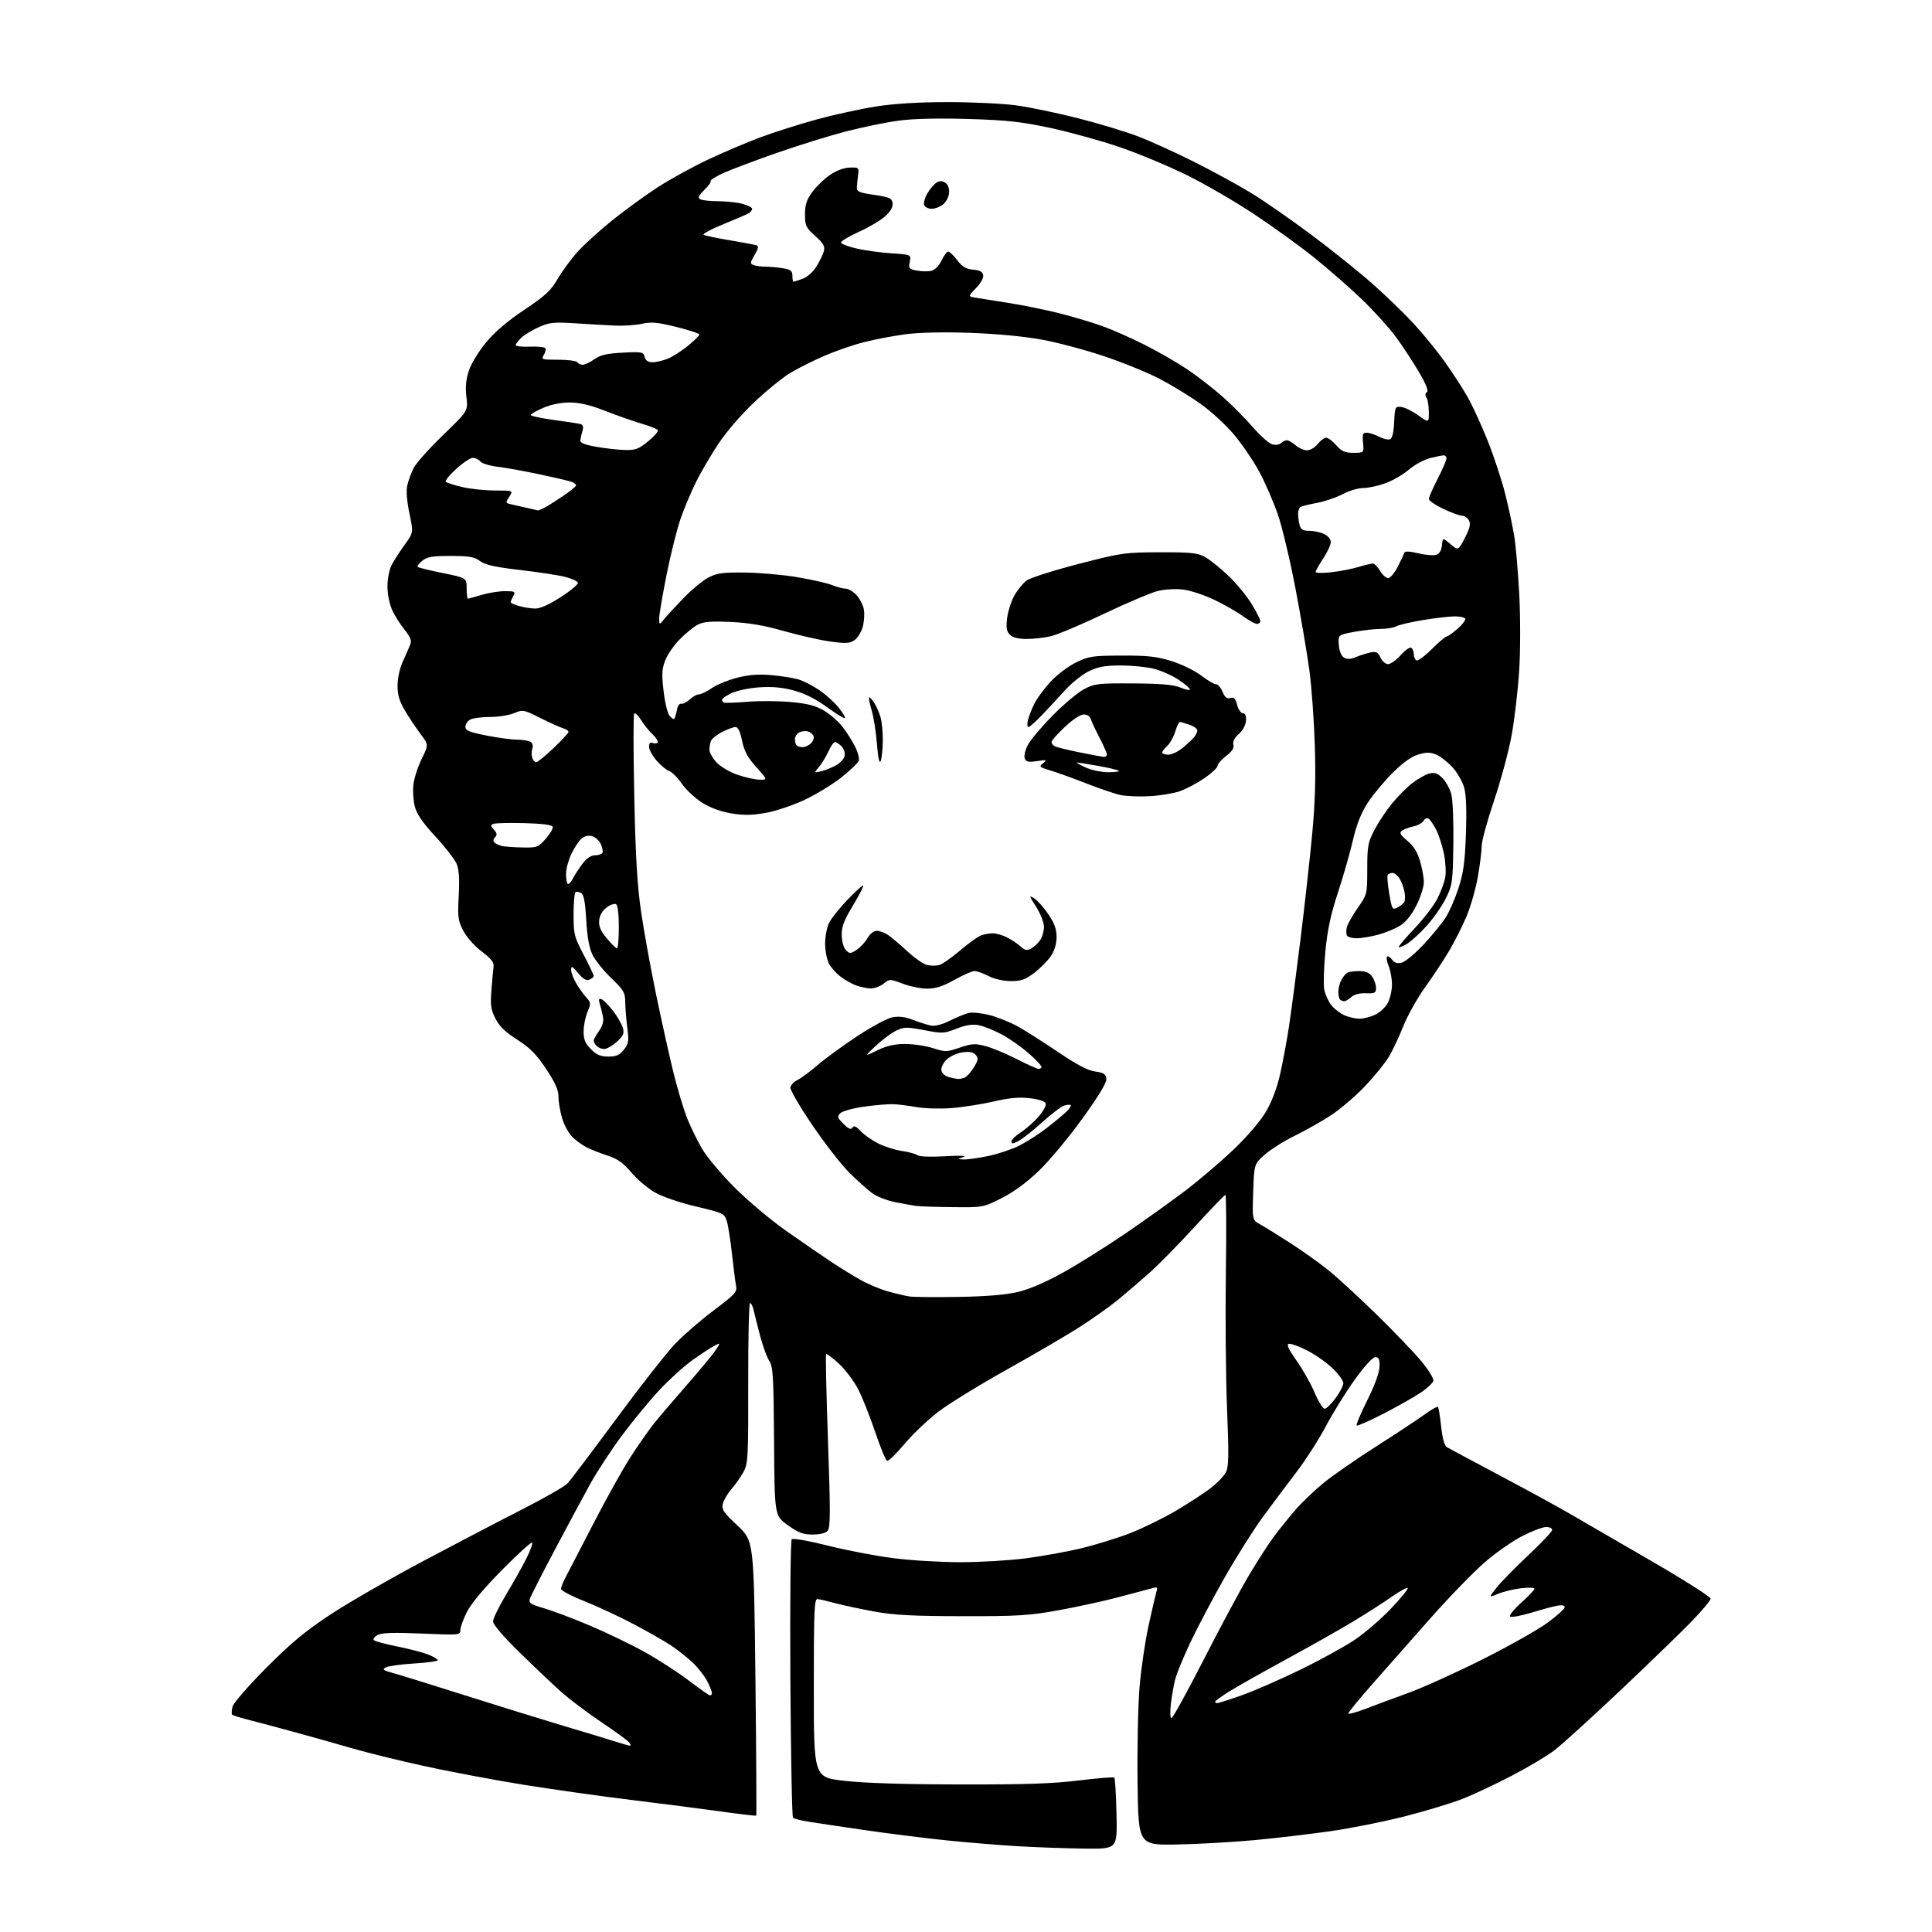 <?xml version="1.0" encoding="UTF-8" standalone="no"?>
<svg 
  version="1.1" 
  xmlns="http://www.w3.org/2000/svg" 
  xmlns:xlink="http://www.w3.org/1999/xlink" 
  xmlns:svg="http://www.w3.org/2000/svg"
  xmlns:rdf="http://www.w3.org/1999/02/22-rdf-syntax-ns#"
  xmlns:cc="http://creativecommons.org/ns#"
  xmlns:dc="http://purl.org/dc/elements/1.1/"
  viewBox="0 0 768 768"
  width="768"
  height="768"
>
<style>svg {background-color: white; }</style>"
<path stroke="none" fill="black" fill-rule="evenodd" d="M431.33,734.85C424.27,734.77 412.43,734.35 405.00,733.93C397.57,733.50 384.52,732.43 376.00,731.55C367.48,730.67 352.85,728.83 343.50,727.46C334.15,726.09 324.13,724.60 321.23,724.13C318.33,723.67 315.63,722.96 315.23,722.56C314.83,722.16 314.36,697.29 314.18,667.29C314.00,637.29 314.25,612.35 314.72,611.88C315.21,611.39 321.50,612.50 329.04,614.40C336.44,616.26 348.14,618.50 355.04,619.39C361.94,620.28 373.96,621.00 381.74,621.00C389.53,621.00 401.21,620.31 407.70,619.47C414.19,618.63 424.10,616.84 429.72,615.50C435.34,614.15 444.04,611.47 449.06,609.53C454.09,607.59 462.31,603.57 467.35,600.60C472.38,597.63 478.64,593.56 481.25,591.56C483.86,589.55 486.60,586.70 487.34,585.21C488.44,583.00 488.52,578.31 487.77,560.00C487.27,547.62 487.05,523.44 487.30,506.25C487.54,489.06 487.46,475.00 487.11,475.00C486.77,475.00 481.31,480.65 474.99,487.57C468.67,494.48 460.57,502.73 457.00,505.91C453.43,509.09 447.80,513.91 444.50,516.62C441.20,519.34 434.23,524.29 429.00,527.62C423.77,530.96 410.75,538.57 400.07,544.53C389.38,550.49 377.23,557.97 373.07,561.14C368.90,564.32 362.83,570.09 359.57,573.98C356.30,577.87 353.19,580.90 352.64,580.71C352.09,580.53 349.99,575.46 347.97,569.44C345.95,563.42 342.92,555.78 341.24,552.46C339.56,549.14 336.09,544.49 333.52,542.12C330.95,539.76 328.64,538.02 328.39,538.28C328.14,538.53 328.48,554.07 329.14,572.81C330.12,600.60 330.11,607.17 329.05,608.44C328.21,609.45 326.09,610.00 323.05,610.00C319.20,610.00 317.38,609.31 313.12,606.25C307.90,602.50 307.90,602.50 307.70,573.00C307.52,547.16 307.29,543.19 305.81,541.00C304.88,539.62 303.23,535.12 302.15,531.00C301.07,526.88 299.91,522.26 299.57,520.75C299.24,519.24 298.60,518.00 298.16,518.00C297.72,518.00 297.39,532.29 297.43,549.75C297.49,579.05 297.35,581.77 295.61,585.00C294.57,586.92 292.44,589.97 290.88,591.77C289.31,593.57 287.73,596.23 287.36,597.69C286.78,600.01 287.50,601.10 293.19,606.46C299.67,612.57 299.67,612.57 300.29,667.00C300.63,696.94 300.77,721.56 300.61,721.73C300.44,721.89 294.05,721.14 286.41,720.07C278.76,719.00 262.82,716.95 251.00,715.51C239.18,714.08 219.82,711.35 208.00,709.45C196.18,707.54 178.27,704.16 168.20,701.94C158.14,699.71 145.54,696.61 140.20,695.05C134.87,693.49 124.65,690.61 117.50,688.65C110.35,686.70 101.87,684.43 98.65,683.62C95.44,682.80 92.57,681.90 92.28,681.62C92.00,681.33 92.06,679.91 92.42,678.46C92.80,676.96 98.58,670.30 105.79,663.05C115.77,653.01 121.29,648.44 131.50,641.71C138.65,637.00 155.30,627.42 168.50,620.41C181.70,613.40 199.47,604.12 208.00,599.78C216.53,595.43 224.44,590.89 225.58,589.69C226.72,588.49 235.46,576.92 244.99,564.00C254.52,551.08 265.06,537.64 268.41,534.15C271.76,530.66 278.69,524.66 283.81,520.82C292.21,514.52 293.07,513.57 292.60,511.17C292.31,509.70 291.58,504.00 290.98,498.50C290.38,493.00 289.45,487.10 288.91,485.38C287.97,482.38 287.52,482.17 276.72,479.61C270.23,478.08 263.32,475.72 260.33,474.01C257.49,472.38 253.27,468.81 250.96,466.07C247.77,462.29 245.51,460.67 241.63,459.40C238.81,458.48 235.15,457.06 233.50,456.25C231.85,455.44 229.25,453.60 227.73,452.18C226.20,450.75 224.29,447.34 223.48,444.61C222.66,441.87 222.00,437.99 222.00,435.97C222.00,433.24 220.73,430.40 217.05,424.86C213.19,419.06 210.68,416.52 205.61,413.29C200.93,410.31 198.52,407.98 196.96,404.92C195.13,401.34 194.88,399.58 195.35,393.59C195.65,389.69 196.03,385.49 196.20,384.26C196.43,382.57 195.27,381.09 191.50,378.25C188.63,376.09 185.51,372.57 184.17,369.99C182.07,365.94 181.89,364.57 182.35,356.05C182.71,349.38 182.47,345.66 181.52,343.39C180.78,341.61 177.00,336.74 173.12,332.56C168.17,327.22 165.72,323.69 164.92,320.72C164.30,318.40 164.03,314.43 164.33,311.91C164.62,309.38 166.11,304.78 167.63,301.68C170.39,296.05 170.39,296.05 167.18,291.77C165.41,289.42 162.62,285.25 160.99,282.50C158.75,278.73 158.02,276.27 158.03,272.50C158.04,269.58 158.91,265.62 160.11,263.00C161.25,260.52 162.57,257.52 163.04,256.32C163.71,254.61 163.23,253.32 160.82,250.32C159.12,248.22 156.91,244.70 155.89,242.50C154.85,240.24 154.03,236.20 154.02,233.20C154.01,230.24 154.72,226.49 155.63,224.70C156.53,222.94 158.86,219.30 160.81,216.62C164.37,211.73 164.37,211.73 162.75,204.04C161.72,199.12 161.41,195.11 161.91,192.92C162.33,191.04 163.48,187.93 164.46,186.00C165.43,184.07 170.69,178.19 176.14,172.93C186.06,163.35 186.06,163.35 185.41,157.80C184.94,153.84 185.23,150.83 186.40,147.29C187.33,144.51 190.36,139.55 193.28,136.04C196.72,131.90 201.89,127.51 208.45,123.13C216.75,117.60 218.93,115.58 221.64,110.92C223.43,107.85 227.01,102.98 229.59,100.11C232.18,97.23 238.39,91.59 243.40,87.57C248.40,83.55 256.45,77.69 261.29,74.54C266.12,71.40 275.12,66.44 281.29,63.52C287.45,60.61 296.94,56.57 302.36,54.55C307.78,52.54 317.84,49.34 324.71,47.46C331.57,45.58 342.21,43.26 348.35,42.31C355.74,41.17 365.40,40.59 377.00,40.59C386.62,40.59 398.77,41.17 404.00,41.89C409.23,42.60 420.28,44.91 428.57,47.01C436.86,49.11 447.66,52.38 452.57,54.28C457.48,56.18 467.40,60.69 474.62,64.31C481.83,67.92 491.94,73.43 497.08,76.55C502.22,79.66 513.19,87.28 521.46,93.46C529.73,99.65 540.77,108.52 546.00,113.18C551.23,117.84 558.42,124.82 562.00,128.69C565.58,132.56 571.05,139.27 574.17,143.61C577.28,147.95 581.44,154.35 583.41,157.84C585.38,161.32 588.99,169.20 591.43,175.34C593.88,181.48 597.01,191.00 598.39,196.50C599.77,202.00 601.38,209.59 601.98,213.36C602.58,217.13 603.46,227.47 603.93,236.33C604.41,245.36 604.40,258.55 603.91,266.36C603.43,274.03 602.11,285.51 600.97,291.90C599.83,298.28 596.67,310.08 593.95,318.12C591.23,326.16 589.00,334.31 589.00,336.24C589.00,338.16 588.31,343.67 587.48,348.48C586.64,353.29 584.59,360.44 582.93,364.36C581.26,368.29 578.17,374.43 576.05,378.00C573.94,381.58 569.65,388.06 566.53,392.42C563.40,396.77 559.50,403.71 557.87,407.84C556.23,411.96 553.68,417.40 552.20,419.92C550.73,422.44 546.43,427.75 542.65,431.73C538.87,435.71 532.79,440.92 529.14,443.30C525.49,445.69 519.01,449.35 514.74,451.45C510.47,453.54 505.08,456.93 502.76,458.99C498.54,462.74 498.54,462.74 498.16,473.85C497.78,484.97 497.78,484.97 500.97,486.73C502.72,487.71 508.05,491.01 512.83,494.08C517.60,497.14 524.42,502.00 528.00,504.88C531.58,507.75 540.20,515.68 547.16,522.49C554.13,529.31 562.14,537.66 564.97,541.06C567.79,544.45 569.96,547.96 569.79,548.86C569.62,549.75 567.23,551.96 564.49,553.77C561.74,555.57 555.08,559.32 549.67,562.11C544.26,564.89 539.60,566.93 539.31,566.64C539.01,566.35 540.91,561.84 543.52,556.62C546.45,550.75 548.31,545.67 548.38,543.31C548.48,540.28 548.14,539.50 546.73,539.50C545.64,539.50 542.46,542.98 538.50,548.50C534.95,553.45 529.78,561.77 527.02,567.00C524.26,572.23 518.97,580.47 515.25,585.33C511.54,590.18 505.51,598.24 501.85,603.24C498.19,608.24 491.35,619.12 486.64,627.41C481.93,635.71 475.86,647.23 473.14,653.00C470.42,658.77 467.74,665.30 467.17,667.50C466.60,669.70 465.83,674.09 465.45,677.25C465.06,680.54 465.16,683.00 465.68,683.00C466.18,683.00 471.94,672.54 478.48,659.75C485.01,646.96 493.17,631.77 496.60,626.00C500.03,620.23 504.56,613.22 506.67,610.44C508.77,607.66 512.52,603.03 515.00,600.14C517.48,597.26 522.54,592.43 526.25,589.41C529.96,586.39 539.41,579.84 547.25,574.85C555.09,569.86 563.66,564.20 566.30,562.27C568.94,560.34 571.32,558.99 571.60,559.26C571.87,559.54 572.45,563.05 572.88,567.07C573.36,571.62 574.19,574.70 575.08,575.23C575.86,575.70 585.05,580.62 595.50,586.16C605.95,591.70 618.55,598.57 623.50,601.43C628.45,604.29 643.19,612.83 656.25,620.41C669.31,627.98 680.00,634.77 680.00,635.48C680.00,636.19 676.51,640.36 672.25,644.74C667.99,649.13 655.13,661.56 643.69,672.37C632.24,683.19 620.54,693.79 617.69,695.94C614.83,698.08 607.33,702.55 601.00,705.85C594.67,709.16 585.90,713.29 581.50,715.03C577.10,716.77 566.75,719.91 558.50,722.01C550.25,724.12 536.98,726.77 529.00,727.91C521.02,729.05 507.52,730.64 499.00,731.45C490.48,732.25 476.52,733.05 468.00,733.21C452.50,733.50 452.50,733.50 452.20,708.50C452.03,694.75 452.39,677.65 453.00,670.50C453.61,663.35 455.19,652.55 456.51,646.50C457.83,640.45 459.23,634.42 459.61,633.09C460.25,630.92 460.08,630.75 457.91,631.37C456.58,631.75 450.55,633.35 444.50,634.94C438.45,636.52 427.65,638.87 420.50,640.16C409.09,642.21 404.45,642.50 382.50,642.46C362.78,642.43 355.40,642.04 347.56,640.61C342.09,639.61 335.12,638.12 332.06,637.29C329.00,636.47 325.82,635.73 325.00,635.65C323.69,635.52 323.50,640.05 323.50,671.00C323.50,706.50 323.50,706.50 335.50,707.89C343.35,708.80 359.26,709.31 381.50,709.35C407.50,709.40 418.67,709.03 428.96,707.75C436.36,706.84 442.66,706.33 442.96,706.62C443.26,706.92 443.65,713.42 443.83,721.08C444.15,735.00 444.15,735.00 431.33,734.85zM250.37,693.93C250.85,693.97 250.72,693.37 250.08,692.60C249.44,691.82 244.39,688.16 238.87,684.46C233.34,680.76 226.05,675.23 222.66,672.18C219.27,669.13 211.89,662.11 206.25,656.58C199.95,650.41 196.00,645.76 196.00,644.52C196.00,643.41 198.30,638.69 201.10,634.02C203.91,629.36 207.53,622.90 209.17,619.67C210.80,616.44 211.86,613.53 211.53,613.20C211.20,612.87 205.83,617.75 199.60,624.05C192.49,631.24 187.29,637.44 185.63,640.72C184.19,643.59 183.00,646.85 183.00,647.98C183.00,649.98 182.66,650.01 167.71,649.37C156.37,648.88 151.82,649.03 150.10,649.95C148.83,650.63 148.17,651.55 148.64,652.00C149.11,652.45 153.32,653.58 158.00,654.52C162.68,655.46 168.19,656.90 170.25,657.72C172.31,658.54 174.00,659.55 174.00,659.96C174.00,660.37 169.75,660.96 164.56,661.27C159.37,661.58 154.33,662.28 153.35,662.82C151.88,663.65 152.32,664.01 156.04,665.00C158.49,665.66 171.07,669.55 184.00,673.66C196.93,677.77 214.93,683.34 224.00,686.05C233.07,688.75 242.53,691.62 245.00,692.41C247.47,693.21 249.89,693.90 250.37,693.93zM542.75,679.31C546.46,677.88 554.23,674.99 560.00,672.90C565.77,670.81 579.05,664.79 589.50,659.54C599.95,654.29 611.54,647.74 615.25,645.00C618.96,642.26 622.00,639.51 622.00,638.89C622.00,638.22 620.89,637.96 619.25,638.24C617.74,638.50 613.02,639.76 608.78,641.05C604.53,642.33 600.70,643.03 600.28,642.59C599.85,642.15 601.86,639.66 604.75,637.06C607.64,634.47 610.00,631.98 610.00,631.53C610.00,631.09 607.59,631.01 604.64,631.35C601.69,631.70 597.58,632.70 595.50,633.56C591.72,635.15 591.72,635.15 594.92,631.10C596.68,628.87 602.37,623.07 607.56,618.20C612.75,613.32 617.00,608.81 617.00,608.17C617.00,607.53 615.94,607.00 614.63,607.00C613.33,607.00 609.17,608.56 605.38,610.47C601.60,612.37 594.88,617.03 590.46,620.81C586.04,624.59 576.09,634.84 568.35,643.59C560.61,652.34 550.16,664.18 545.14,669.89C540.11,675.61 536.00,680.65 536.00,681.10C536.00,681.54 539.04,680.74 542.75,679.31zM483.92,677.00C484.43,677.00 488.78,675.61 493.59,673.91C498.40,672.21 508.80,667.68 516.70,663.83C524.60,659.99 534.35,654.64 538.37,651.96C542.39,649.27 548.94,643.64 552.92,639.45C556.90,635.26 559.90,631.57 559.59,631.26C559.28,630.95 556.43,632.51 553.26,634.72C550.09,636.94 543.25,641.33 538.06,644.47C532.86,647.62 520.71,654.49 511.06,659.74C501.40,664.99 491.14,670.79 488.25,672.63C485.36,674.47 483.00,676.21 483.00,676.49C483.00,676.77 483.41,677.00 483.92,677.00zM282.25,673.96C282.66,673.98 283.00,673.53 283.00,672.96C283.00,672.39 282.14,670.25 281.08,668.21C280.03,666.17 277.44,662.88 275.33,660.89C273.23,658.91 269.42,655.89 266.87,654.18C264.32,652.47 257.57,648.61 251.87,645.61C246.17,642.60 237.34,638.49 232.25,636.47C227.16,634.45 223.00,632.27 223.00,631.63C223.00,630.99 223.83,628.90 224.84,626.99C225.86,625.07 230.87,615.40 235.97,605.50C241.08,595.60 247.73,583.67 250.77,579.00C253.80,574.33 257.89,568.48 259.87,566.00C261.84,563.52 267.78,556.55 273.07,550.50C278.36,544.45 283.53,538.20 284.56,536.60C286.43,533.70 286.43,533.70 283.96,534.98C282.61,535.69 278.76,538.20 275.40,540.57C272.05,542.94 266.04,548.38 262.05,552.65C258.06,556.93 251.35,565.07 247.15,570.75C242.94,576.43 237.33,584.99 234.68,589.79C232.02,594.58 225.67,606.40 220.56,616.05C215.44,625.70 210.98,634.48 210.64,635.55C210.11,637.23 210.88,637.75 216.26,639.31C219.69,640.31 227.90,643.40 234.50,646.20C241.10,648.99 250.92,653.73 256.33,656.74C261.73,659.74 269.61,664.84 273.83,668.06C278.05,671.28 281.84,673.94 282.25,673.96zM526.56,560.00C527.26,560.00 529.22,558.11 530.91,555.80C532.61,553.49 534.00,550.81 534.00,549.84C534.00,548.87 532.09,546.22 529.75,543.95C527.41,541.68 522.87,538.49 519.67,536.86C516.46,535.22 513.17,534.02 512.37,534.19C511.31,534.42 512.12,536.22 515.38,540.84C517.84,544.33 521.08,550.06 522.58,553.59C524.07,557.12 525.87,560.00 526.56,560.00zM381.00,515.54C392.07,515.36 399.84,514.71 404.61,513.58C409.16,512.51 415.64,509.72 422.61,505.85C428.60,502.52 439.80,495.50 447.50,490.24C455.20,484.99 465.98,477.27 471.46,473.10C476.93,468.92 485.48,461.62 490.46,456.87C495.75,451.82 501.03,445.65 503.19,441.99C505.53,438.04 507.60,432.59 508.84,427.13C509.92,422.38 511.52,413.77 512.40,408.00C513.27,402.23 515.32,386.70 516.95,373.50C518.58,360.30 520.66,341.62 521.57,332.00C522.77,319.39 523.08,309.48 522.67,296.50C522.36,286.60 521.39,273.17 520.53,266.66C519.66,260.15 517.16,245.45 514.98,233.99C512.79,222.54 509.61,209.19 507.91,204.33C506.21,199.48 503.02,192.10 500.81,187.94C498.61,183.78 494.15,177.15 490.91,173.21C487.55,169.15 481.66,163.68 477.25,160.55C472.99,157.52 465.68,153.05 461.00,150.61C456.32,148.17 446.43,144.13 439.00,141.63C431.57,139.12 420.32,136.13 414.00,134.98C406.94,133.70 395.94,132.67 385.50,132.31C374.79,131.94 365.27,132.16 359.78,132.90C354.98,133.54 347.60,134.95 343.37,136.03C339.14,137.11 332.12,139.54 327.77,141.42C323.42,143.30 317.35,146.34 314.27,148.17C311.20,150.00 304.69,155.28 299.81,159.90C294.72,164.71 288.65,171.75 285.58,176.40C282.63,180.85 278.65,187.65 276.73,191.50C274.81,195.35 272.05,201.88 270.61,206.00C269.16,210.12 266.63,220.21 264.99,228.41C263.35,236.60 262.01,244.48 262.03,245.91C262.07,248.50 262.07,248.50 264.11,246.00C265.23,244.62 268.69,240.87 271.80,237.66C274.90,234.44 279.26,230.84 281.47,229.66C284.91,227.82 287.05,227.51 296.00,227.59C301.77,227.64 311.23,228.48 317.00,229.45C322.77,230.43 329.02,231.85 330.87,232.61C332.73,233.38 335.11,234.00 336.17,234.00C337.23,234.00 339.14,235.13 340.43,236.51C341.71,237.90 343.04,240.43 343.38,242.15C343.72,243.87 343.54,247.01 342.96,249.14C342.39,251.27 340.88,253.69 339.61,254.52C337.68,255.79 336.08,255.86 329.90,254.99C325.83,254.42 317.55,252.54 311.50,250.82C303.63,248.58 297.63,247.56 290.41,247.24C282.68,246.89 279.64,247.14 277.41,248.29C275.81,249.12 272.59,251.73 270.26,254.08C267.93,256.44 265.30,260.26 264.42,262.56C263.09,266.05 262.99,268.12 263.82,275.00C264.42,279.97 265.44,283.87 266.37,284.80C267.69,286.12 268.00,286.14 268.40,284.93C268.67,284.14 269.05,282.60 269.25,281.50C269.45,280.40 270.17,279.62 270.84,279.76C271.51,279.90 273.03,279.12 274.22,278.01C275.41,276.90 277.06,276.00 277.88,276.00C278.71,276.00 280.99,274.89 282.95,273.54C284.90,272.19 289.43,270.33 293.00,269.42C297.63,268.23 301.51,267.93 306.50,268.36C310.35,268.70 315.15,269.44 317.18,270.02C319.20,270.59 322.99,272.50 325.61,274.28C328.22,276.05 331.70,279.19 333.35,281.25C335.00,283.31 336.13,285.21 335.86,285.47C335.60,285.73 332.39,283.76 328.73,281.09C324.28,277.85 319.92,275.66 315.59,274.49C310.99,273.24 306.97,272.88 301.80,273.23C297.75,273.50 292.83,274.54 290.75,275.55C288.69,276.55 287.00,277.71 287.00,278.13C287.00,278.54 287.34,279.06 287.75,279.28C288.16,279.49 292.32,279.35 297.00,278.97C301.68,278.58 309.45,278.62 314.28,279.06C320.92,279.66 324.14,280.48 327.44,282.41C329.84,283.82 333.14,286.67 334.77,288.74C336.40,290.81 338.69,294.39 339.86,296.69C341.03,299.00 341.71,301.58 341.38,302.44C341.06,303.30 337.94,306.26 334.46,309.03C330.98,311.80 324.34,315.84 319.72,318.01C315.00,320.22 308.16,322.49 304.15,323.18C298.72,324.11 295.43,324.14 290.47,323.29C286.25,322.57 282.16,321.03 278.93,318.95C276.17,317.18 272.58,313.80 270.96,311.44C269.33,309.07 267.12,306.86 266.06,306.52C264.99,306.18 262.75,304.34 261.06,302.42C259.38,300.50 258.00,298.00 258.00,296.86C258.00,295.45 258.47,294.97 259.47,295.35C260.28,295.66 261.16,295.55 261.44,295.10C261.71,294.66 260.80,293.22 259.41,291.91C258.01,290.60 255.95,288.03 254.81,286.19C253.68,284.36 252.45,283.22 252.10,283.68C251.74,284.13 251.76,298.90 252.13,316.50C252.64,340.56 253.31,351.97 254.85,362.50C255.97,370.20 258.72,385.27 260.95,396.00C263.18,406.73 266.29,420.68 267.87,427.01C269.44,433.33 271.86,441.33 273.26,444.78C274.65,448.23 277.30,453.63 279.15,456.78C280.99,459.93 286.77,466.79 292.00,472.04C297.31,477.38 306.57,485.13 313.00,489.63C319.32,494.06 327.20,499.47 330.50,501.66C333.80,503.85 338.98,507.04 342.00,508.74C345.02,510.44 349.98,512.52 353.00,513.37C356.02,514.21 359.85,515.11 361.50,515.36C363.15,515.62 371.93,515.70 381.00,515.54zM378.62,479.86C371.95,479.79 365.38,479.56 364.00,479.35C362.62,479.15 358.92,478.47 355.76,477.86C352.61,477.24 348.56,475.66 346.76,474.35C344.97,473.03 340.93,469.43 337.79,466.34C334.64,463.26 327.98,454.70 322.97,447.34C317.96,439.98 314.01,433.18 314.19,432.24C314.38,431.29 315.64,429.98 317.01,429.32C318.38,428.66 321.98,425.99 325.00,423.39C328.02,420.80 335.13,415.61 340.79,411.87C346.45,408.14 352.74,404.76 354.78,404.38C357.33,403.90 359.87,404.23 362.99,405.44C365.47,406.40 368.67,407.41 370.10,407.69C371.71,407.99 374.57,407.25 377.60,405.73C380.30,404.39 383.67,403.00 385.11,402.66C386.54,402.32 390.34,402.72 393.55,403.56C396.76,404.39 401.89,406.49 404.94,408.22C408.00,409.95 415.17,414.53 420.88,418.38C428.14,423.29 432.49,425.56 435.38,425.95C438.66,426.39 439.56,426.95 439.81,428.71C440.03,430.23 437.03,435.24 430.34,444.55C424.95,452.04 417.13,461.43 412.95,465.43C407.99,470.16 402.81,473.96 398.04,476.34C390.76,479.98 390.68,480.00 378.62,479.86zM383.18,460.90C384.66,460.96 389.05,460.33 392.95,459.51C396.84,458.69 402.38,456.83 405.26,455.37C408.14,453.91 412.98,450.80 416.00,448.46C419.02,446.12 422.54,443.21 423.82,442.00C425.09,440.79 425.91,439.58 425.64,439.31C425.37,439.04 424.18,439.13 422.99,439.50C421.80,439.88 417.87,442.87 414.25,446.16C410.63,449.44 406.39,452.78 404.83,453.59C402.64,454.72 402.01,454.76 402.03,453.78C402.04,453.07 403.73,451.43 405.78,450.12C407.82,448.81 411.01,446.00 412.86,443.88C414.71,441.75 415.98,439.38 415.68,438.61C415.35,437.75 412.89,436.96 409.32,436.55C405.11,436.07 401.15,436.43 395.00,437.86C390.32,438.94 382.83,440.12 378.34,440.47C373.86,440.83 367.56,440.66 364.34,440.09C361.13,439.52 356.93,438.99 355.00,438.93C353.07,438.86 347.91,439.30 343.53,439.91C339.12,440.51 334.89,441.68 334.06,442.51C332.72,443.85 332.86,444.31 335.31,446.76C337.34,448.78 338.27,449.17 338.85,448.24C339.43,447.31 340.27,447.66 342.07,449.59C343.40,451.02 346.54,453.24 349.03,454.50C351.52,455.77 355.80,457.14 358.53,457.53C361.26,457.93 364.05,458.69 364.72,459.22C365.43,459.79 369.98,459.96 375.72,459.63C381.80,459.27 384.55,459.39 383.00,459.93C380.50,460.80 380.50,460.80 383.18,460.90zM380.67,428.90C381.31,428.96 382.54,428.73 383.40,428.40C384.26,428.07 385.91,426.26 387.08,424.37C388.85,421.50 388.99,420.69 387.89,419.37C386.95,418.23 385.50,417.94 382.69,418.31C380.55,418.60 377.70,419.87 376.36,421.13C374.99,422.41 374.05,424.31 374.21,425.42C374.37,426.56 375.57,427.71 377.00,428.11C378.38,428.49 380.03,428.85 380.67,428.90zM412.75,424.88C413.44,424.95 414.00,424.58 414.00,424.08C414.00,423.57 411.67,421.11 408.81,418.62C405.96,416.12 401.12,412.75 398.06,411.12C395.00,409.50 390.91,407.87 388.97,407.51C386.49,407.06 383.87,407.48 380.22,408.91C375.27,410.86 374.62,410.89 367.36,409.50C360.45,408.18 359.38,408.20 356.30,409.66C354.42,410.56 350.77,413.26 348.19,415.68C343.50,420.08 343.50,420.08 348.72,417.54C352.51,415.69 355.55,415.00 359.85,415.00C363.11,415.00 368.08,415.75 370.90,416.66C375.76,418.23 376.32,418.21 381.52,416.45C386.30,414.82 387.60,414.74 391.75,415.84C394.36,416.52 399.88,418.81 404.00,420.92C408.12,423.03 412.06,424.81 412.75,424.88zM241.85,420.00C245.02,420.00 246.30,419.43 248.00,417.27C249.90,414.86 250.05,413.86 249.36,408.52C248.93,405.21 248.56,400.61 248.54,398.30C248.50,394.54 247.93,393.56 242.97,388.80C239.93,385.89 236.57,381.70 235.51,379.50C234.20,376.77 233.42,372.39 233.04,365.71C232.65,358.69 232.09,355.67 231.05,355.03C230.25,354.54 229.24,354.35 228.80,354.62C228.36,354.90 228.00,358.90 228.00,363.51C228.00,371.37 228.25,372.39 232.00,379.50C234.20,383.68 236.00,387.48 236.00,387.94C236.00,388.41 235.22,389.08 234.27,389.45C233.05,389.92 231.73,389.14 229.80,386.81C227.48,384.01 227.05,383.81 227.03,385.50C227.02,386.60 227.95,389.07 229.11,391.00C230.26,392.93 232.07,395.44 233.12,396.58C234.90,398.52 234.93,398.92 233.52,402.30C232.68,404.30 232.00,407.78 232.00,410.04C232.00,413.25 232.64,414.79 234.92,417.08C237.18,419.33 238.76,420.00 241.85,420.00zM240.18,417.00C239.20,417.00 237.86,416.46 237.20,415.80C236.54,415.14 236.00,414.20 236.00,413.70C236.00,413.21 236.95,411.48 238.11,409.85C239.50,407.89 240.04,405.98 239.70,404.20C239.42,402.71 238.85,400.43 238.44,399.12C237.88,397.30 238.03,396.84 239.10,397.19C239.87,397.45 241.96,399.57 243.75,401.91C245.54,404.24 247.29,407.32 247.65,408.75C248.18,410.84 247.69,411.89 245.14,414.17C243.39,415.73 241.17,417.00 240.18,417.00zM540.35,404.96C541.92,404.98 544.75,404.26 546.64,403.37C548.54,402.47 550.82,400.33 551.71,398.62C552.60,396.90 553.33,393.64 553.33,391.36C553.33,389.08 552.75,385.81 552.03,384.08C551.32,382.35 551.02,380.65 551.38,380.29C551.73,379.94 552.62,380.47 553.35,381.47C554.31,382.78 555.41,383.11 557.22,382.66C558.61,382.31 562.52,379.06 565.91,375.44C569.29,371.82 573.26,366.98 574.71,364.68C576.17,362.38 578.45,357.12 579.79,353.00C581.73,347.03 582.33,342.63 582.73,331.50C583.06,322.36 582.83,316.00 582.06,313.19C581.42,310.82 579.34,307.16 577.44,305.06C575.53,302.96 572.61,300.67 570.94,299.97C568.51,298.97 567.06,298.96 563.76,299.95C560.97,300.79 557.60,303.21 553.44,307.37C550.04,310.77 545.59,316.17 543.54,319.36C541.00,323.34 539.21,327.90 537.85,333.84C536.77,338.60 534.10,347.94 531.92,354.58C528.96,363.59 527.68,369.61 526.85,378.26C526.25,384.64 526.04,391.42 526.40,393.33C526.76,395.24 528.02,398.02 529.19,399.52C530.37,401.01 532.72,402.84 534.42,403.58C536.11,404.32 538.78,404.94 540.35,404.96zM534.34,398.00C533.79,398.00 533.03,397.70 532.67,397.33C532.30,396.97 532.00,395.59 532.00,394.27C532.00,392.95 532.52,390.89 533.15,389.68C533.78,388.48 534.79,387.17 535.40,386.77C536.00,386.36 538.16,386.02 540.19,386.02C542.89,386.00 544.31,386.60 545.44,388.22C546.30,389.44 547.00,391.47 547.00,392.72C547.00,394.72 546.54,394.97 543.01,394.83C540.51,394.73 538.33,395.29 537.18,396.34C536.17,397.25 534.89,398.00 534.34,398.00zM346.12,392.92C344.68,392.88 342.15,392.37 340.50,391.79C338.85,391.22 336.04,389.65 334.25,388.32C332.46,386.99 330.32,384.59 329.50,383.00C328.67,381.40 328.00,377.80 328.00,375.00C328.00,372.20 328.74,368.47 329.64,366.73C330.54,364.99 333.76,360.96 336.79,357.78C339.82,354.60 342.65,352.00 343.08,352.00C343.50,352.00 341.75,355.49 339.18,359.75C335.43,365.96 334.53,368.36 334.60,371.81C334.66,374.31 335.36,376.79 336.29,377.72C337.74,379.17 338.11,379.16 340.54,377.57C342.00,376.61 343.94,374.52 344.85,372.92C345.82,371.22 347.34,370.01 348.53,370.01C349.64,370.00 351.67,370.75 353.03,371.67C354.39,372.59 357.81,375.49 360.64,378.12C363.47,380.75 366.96,383.20 368.39,383.56C369.83,383.92 372.01,383.96 373.25,383.65C374.49,383.34 378.20,380.77 381.50,377.95C384.80,375.13 388.54,372.42 389.82,371.91C391.09,371.41 393.25,371.00 394.61,371.00C395.98,371.00 398.54,371.73 400.30,372.62C402.06,373.51 404.47,375.12 405.66,376.20C407.39,377.78 408.21,377.96 409.85,377.08C410.98,376.48 412.60,374.99 413.45,373.77C414.30,372.55 415.00,370.17 415.00,368.47C415.00,366.75 413.64,363.25 411.90,360.51C409.03,355.99 408.98,355.74 411.15,357.15C412.44,357.98 414.96,360.82 416.75,363.45C419.15,366.98 420.00,369.33 420.00,372.47C420.00,375.21 419.20,377.89 417.74,380.06C416.49,381.91 413.53,384.90 411.16,386.71C407.62,389.41 405.95,390.00 401.88,390.00C398.89,390.00 395.36,389.20 393.00,388.00C390.84,386.90 388.32,386.00 387.39,386.00C386.45,386.00 382.88,387.57 379.43,389.50C374.82,392.08 371.97,393.00 368.60,393.00C366.08,393.00 361.70,392.12 358.87,391.04C353.75,389.10 353.69,389.10 351.22,391.04C349.85,392.12 347.55,392.96 346.12,392.92zM245.25,376.98C245.66,376.99 246.00,373.20 246.00,368.56C246.00,363.50 245.56,359.85 244.90,359.44C244.30,359.06 242.61,359.64 241.15,360.73C239.47,361.98 238.39,363.84 238.19,365.84C237.95,368.21 238.69,369.97 241.19,372.97C243.01,375.17 244.84,376.97 245.25,376.98zM559.12,375.31C557.40,376.30 556.00,376.80 556.00,376.43C556.00,376.05 558.92,372.65 562.48,368.87C566.05,365.09 570.06,359.83 571.40,357.19C572.74,354.55 574.14,350.77 574.51,348.80C574.88,346.82 574.64,342.57 573.98,339.35C573.31,336.13 571.93,331.84 570.90,329.82C569.87,327.79 568.51,325.82 567.88,325.43C567.25,325.04 566.34,325.42 565.86,326.28C565.38,327.14 563.53,328.16 561.74,328.54C559.96,328.92 557.92,329.70 557.21,330.27C556.21,331.08 556.70,331.96 559.44,334.21C561.88,336.22 563.42,338.68 564.48,342.24C565.31,345.06 566.00,348.87 566.00,350.71C566.00,352.55 564.67,356.70 563.04,359.92C561.09,363.78 558.86,366.54 556.51,367.99C554.55,369.20 550.60,370.82 547.72,371.59C544.85,372.35 541.06,372.98 539.31,372.99C537.55,372.99 535.82,372.52 535.46,371.94C535.11,371.36 535.07,369.85 535.39,368.58C535.71,367.31 537.67,363.84 539.74,360.88C543.48,355.53 543.50,355.45 543.50,345.47C543.50,336.42 543.78,334.90 546.31,330.00C547.86,327.01 551.01,322.26 553.31,319.44C555.62,316.62 559.30,312.92 561.50,311.23C563.70,309.54 566.71,307.85 568.20,307.48C570.30,306.96 571.45,307.36 573.38,309.29C574.74,310.65 576.33,313.53 576.91,315.68C577.50,317.84 577.86,326.70 577.73,335.54C577.51,350.62 577.35,351.80 574.80,357.00C573.31,360.02 569.88,364.98 567.16,368.00C564.45,371.02 560.83,374.31 559.12,375.31zM555.44,360.78C556.57,360.19 557.81,359.23 558.18,358.65C558.56,358.07 558.62,356.22 558.31,354.55C558.01,352.87 557.13,350.49 556.36,349.25C555.58,348.01 554.32,347.00 553.54,347.00C552.76,347.00 551.89,347.37 551.62,347.81C551.34,348.26 551.63,351.60 552.25,355.24C553.32,361.48 553.50,361.80 555.44,360.78zM227.72,349.24C228.50,347.74 230.25,345.05 231.62,343.26C233.20,341.18 234.97,340.00 236.49,340.00C237.81,340.00 239.14,339.58 239.45,339.07C239.77,338.57 239.49,336.98 238.84,335.55C238.19,334.12 236.59,332.68 235.29,332.36C233.77,331.98 232.24,332.38 231.02,333.48C229.98,334.42 228.20,337.17 227.06,339.59C225.93,342.00 225.00,345.48 225.00,347.32C225.00,349.16 225.29,350.96 225.65,351.32C226.01,351.68 226.94,350.74 227.72,349.24zM207.65,336.88C213.51,336.99 213.94,336.83 216.95,333.41C218.68,331.43 219.93,329.29 219.72,328.66C219.47,327.90 215.58,327.40 208.48,327.21C202.51,327.06 196.98,327.18 196.18,327.49C194.94,327.96 194.97,328.30 196.35,329.83C197.60,331.22 197.70,331.90 196.79,332.81C196.04,333.56 195.95,334.34 196.55,334.90C197.07,335.40 198.40,336.02 199.50,336.29C200.60,336.55 204.27,336.82 207.65,336.88zM457.00,316.50C452.88,316.73 447.68,316.52 445.45,316.04C443.22,315.56 437.15,313.51 431.95,311.47C426.75,309.43 420.32,307.11 417.65,306.31C413.13,304.96 412.93,304.76 414.65,303.39C416.33,302.04 416.12,301.97 412.25,302.54C408.79,303.06 407.88,302.86 407.35,301.46C406.98,300.50 407.53,298.14 408.59,296.12C409.64,294.13 414.10,288.84 418.50,284.38C422.90,279.91 428.52,275.20 431.00,273.91C435.17,271.74 436.61,271.58 450.51,271.67C461.67,271.74 466.47,272.17 469.26,273.33C471.32,274.19 473.00,274.51 473.00,274.04C473.00,273.57 470.96,271.84 468.47,270.19C465.97,268.53 461.59,266.59 458.72,265.85C455.85,265.12 449.90,264.53 445.50,264.54C439.24,264.55 436.49,265.04 432.85,266.82C430.29,268.06 426.07,271.43 423.46,274.29C420.86,277.16 416.69,281.64 414.21,284.25C411.72,286.86 409.30,289.00 408.83,289.00C408.35,289.00 408.26,287.76 408.62,286.25C408.99,284.74 410.16,281.75 411.23,279.61C412.31,277.47 415.23,273.54 417.72,270.87C420.21,268.20 424.73,264.81 427.75,263.33C432.82,260.86 434.25,260.64 445.88,260.60C456.21,260.56 459.80,260.96 465.69,262.79C469.64,264.01 474.93,266.59 477.44,268.51C479.96,270.43 482.63,272.00 483.39,272.00C484.14,272.00 485.32,273.36 486.01,275.03C486.94,277.28 487.73,277.90 489.09,277.47C490.52,277.02 491.10,277.62 491.77,280.20C492.24,282.01 493.27,283.51 494.06,283.52C495.03,283.54 495.43,284.52 495.29,286.52C495.16,288.31 494.01,290.42 492.43,291.79C490.71,293.29 489.96,294.75 490.29,296.00C490.64,297.35 489.78,298.69 487.40,300.51C485.53,301.94 484.00,303.70 484.00,304.43C484.00,305.16 481.64,307.37 478.75,309.35C475.86,311.33 471.48,313.65 469.00,314.52C466.52,315.39 461.12,316.28 457.00,316.50zM301.84,309.93C305.19,310.00 305.19,310.00 300.66,304.96C297.18,301.10 295.86,298.65 294.99,294.46C294.24,290.84 293.36,289.00 292.39,289.00C291.58,289.00 289.19,289.88 287.08,290.96C284.97,292.03 282.97,293.65 282.62,294.54C282.28,295.43 282.00,297.02 282.00,298.07C282.00,299.11 283.24,301.33 284.75,302.99C286.28,304.67 289.94,306.86 293.00,307.93C296.02,308.99 300.00,309.89 301.84,309.93zM326.50,306.57C328.15,306.18 330.85,305.08 332.50,304.13C334.15,303.18 335.64,301.47 335.80,300.32C335.97,299.18 335.38,297.52 334.48,296.62C333.59,295.73 332.43,295.00 331.91,295.00C331.39,295.00 330.21,296.69 329.28,298.75C328.35,300.81 326.66,303.58 325.54,304.89C323.50,307.28 323.50,307.28 326.50,306.57zM440.42,306.97C443.12,306.99 445.06,306.73 444.73,306.40C444.40,306.07 440.61,305.17 436.31,304.42C432.02,303.66 428.27,303.07 428.00,303.10C427.73,303.13 429.30,304.01 431.50,305.05C433.70,306.10 437.71,306.96 440.42,306.97zM350.09,302.48C349.58,303.79 349.07,301.49 348.60,295.71C348.21,290.90 347.26,284.85 346.48,282.28C345.71,279.70 345.25,277.42 345.46,277.21C345.67,277.00 346.57,277.94 347.45,279.29C348.34,280.65 349.50,283.27 350.03,285.12C350.57,286.97 350.97,291.19 350.93,294.49C350.89,297.80 350.51,301.39 350.09,302.48zM213.14,303.00C213.70,303.00 216.82,300.46 220.07,297.35C223.33,294.24 226.00,291.34 226.00,290.92C226.00,290.49 224.99,289.83 223.75,289.46C222.51,289.09 218.46,287.26 214.73,285.39C208.18,282.09 207.86,282.03 204.36,283.49C202.38,284.32 198.08,285.00 194.81,285.00C191.54,285.00 188.00,285.47 186.93,286.04C185.87,286.60 185.00,287.89 185.00,288.90C185.00,290.39 186.52,291.03 193.25,292.36C197.79,293.26 203.30,294.01 205.50,294.02C207.70,294.02 210.13,294.43 210.90,294.91C211.72,295.44 212.02,296.51 211.62,297.54C211.26,298.50 211.22,300.12 211.54,301.14C211.87,302.16 212.59,303.00 213.14,303.00zM438.75,300.88C439.44,300.95 440.00,300.52 440.00,299.93C440.00,299.34 438.67,296.30 437.04,293.18C435.41,290.06 433.85,286.71 433.57,285.75C433.28,284.73 432.11,284.01 430.78,284.02C429.44,284.03 426.35,286.07 423.25,289.01C420.36,291.74 418.00,294.40 418.00,294.93C418.00,295.45 418.52,296.20 419.15,296.59C419.78,296.98 424.17,298.08 428.90,299.03C433.63,299.99 438.06,300.82 438.75,300.88zM464.42,300.00C465.76,300.00 468.34,298.77 470.17,297.26C472.00,295.75 474.05,293.83 474.72,293.01C475.39,292.18 475.95,290.98 475.97,290.35C475.99,289.71 474.58,288.70 472.85,288.10C471.12,287.49 469.39,287.00 469.01,287.00C468.63,287.00 467.80,288.73 467.17,290.84C466.53,292.95 465.11,295.49 464.01,296.49C462.90,297.49 462.00,298.69 462.00,299.15C462.00,299.62 463.09,300.00 464.42,300.00zM319.10,297.00C320.06,297.00 321.55,296.31 322.39,295.47C323.23,294.63 323.68,293.32 323.39,292.57C323.10,291.81 322.06,290.99 321.07,290.73C320.09,290.47 318.55,290.68 317.64,291.18C316.74,291.69 316.00,292.90 316.00,293.88C316.00,294.86 316.30,295.97 316.67,296.33C317.03,296.70 318.13,297.00 319.10,297.00zM551.79,264.00C552.81,264.00 555.06,262.39 556.79,260.43C558.53,258.46 560.42,257.14 560.98,257.49C561.54,257.83 562.00,258.96 562.00,260.00C562.00,261.04 562.46,262.16 563.01,262.51C563.57,262.85 566.32,260.86 569.12,258.07C571.92,255.28 574.60,253.00 575.07,253.00C575.54,253.00 577.52,251.60 579.46,249.90C581.40,248.19 582.74,246.39 582.44,245.90C582.13,245.40 580.22,245.01 578.19,245.02C576.16,245.03 570.58,245.68 565.78,246.46C560.99,247.25 556.18,248.37 555.10,248.95C554.02,249.53 551.24,250.00 548.93,250.00C546.62,250.00 541.84,250.53 538.32,251.18C531.90,252.36 531.90,252.36 532.20,256.33C532.38,258.75 533.17,260.72 534.22,261.38C535.49,262.17 536.82,262.10 539.22,261.11C541.03,260.38 543.65,259.56 545.05,259.30C547.06,258.93 547.85,259.38 548.78,261.42C549.43,262.84 550.78,264.00 551.79,264.00zM408.13,254.00C404.78,254.00 402.59,253.44 401.45,252.31C400.14,251.00 399.89,249.54 400.34,245.75C400.66,243.07 401.95,239.03 403.21,236.77C404.47,234.52 406.66,231.82 408.09,230.76C409.51,229.71 418.73,226.77 428.59,224.22C445.80,219.77 447.06,219.58 461.00,219.54C473.38,219.51 476.01,219.78 478.97,221.39C480.88,222.43 485.06,225.78 488.27,228.84C491.47,231.89 495.65,236.95 497.55,240.08C499.45,243.20 501.00,246.27 501.00,246.88C501.00,247.50 500.39,248.00 499.65,248.00C498.91,248.00 496.35,246.59 493.98,244.87C491.60,243.15 486.44,240.21 482.51,238.34C478.58,236.48 473.05,234.68 470.23,234.34C467.42,234.01 462.95,234.26 460.31,234.91C457.66,235.55 448.07,239.61 439.00,243.93C429.93,248.25 420.39,252.28 417.81,252.89C415.23,253.50 410.87,254.00 408.13,254.00zM212.57,241.91C214.63,241.97 218.04,240.47 222.87,237.38C226.84,234.84 229.92,232.25 229.72,231.63C229.51,231.01 227.18,229.96 224.54,229.29C221.89,228.63 213.84,227.41 206.64,226.57C196.76,225.42 192.89,224.56 190.82,223.03C188.55,221.35 186.55,221.00 179.15,221.00C171.84,221.00 169.79,221.35 167.86,222.91C166.56,223.97 165.74,225.06 166.02,225.35C166.31,225.64 170.81,226.75 176.02,227.80C185.50,229.73 185.50,229.73 185.50,233.86C185.50,236.14 185.72,238.00 186.00,237.99C186.28,237.98 188.71,237.31 191.41,236.49C194.11,235.67 198.29,235.00 200.69,235.00C204.71,235.00 204.99,235.16 204.04,236.93C203.47,238.00 203.00,239.11 203.00,239.41C203.00,239.70 204.46,240.37 206.25,240.88C208.04,241.40 210.88,241.86 212.57,241.91zM551.98,229.78C552.82,229.63 554.49,227.53 555.71,225.12C556.93,222.71 558.07,220.28 558.26,219.72C558.48,219.05 560.35,219.12 563.74,219.94C566.57,220.62 569.78,220.89 570.88,220.54C572.21,220.12 572.99,218.85 573.19,216.80C573.50,213.69 573.50,213.69 576.59,216.30C579.68,218.91 579.68,218.91 582.31,213.82C584.30,209.95 584.69,208.29 583.93,206.87C583.38,205.84 582.16,205.00 581.21,205.01C580.27,205.01 576.91,203.79 573.75,202.29C570.59,200.79 568.00,199.02 568.00,198.34C568.00,197.67 569.57,194.06 571.50,190.31C573.42,186.56 574.99,182.94 575.00,182.25C575.00,181.56 574.52,181.00 573.94,181.00C573.36,181.00 570.91,181.50 568.50,182.10C566.09,182.71 562.28,184.78 560.04,186.70C557.80,188.62 553.62,191.04 550.75,192.09C547.88,193.14 543.90,194.00 541.91,194.00C539.92,194.00 536.24,195.10 533.71,196.44C531.19,197.78 526.60,199.34 523.51,199.91C520.41,200.49 517.46,201.22 516.94,201.54C516.42,201.86 516.01,203.10 516.01,204.31C516.02,205.51 516.30,207.51 516.63,208.75C517.10,210.49 517.96,211.00 520.42,211.00C522.17,211.00 524.81,211.56 526.29,212.25C527.90,213.00 528.99,214.31 528.99,215.50C528.99,216.60 527.65,219.53 526.00,222.00C524.35,224.47 523.01,226.88 523.00,227.35C523.00,227.81 525.81,227.87 529.25,227.47C532.69,227.08 537.52,226.14 540.00,225.39C542.48,224.64 545.04,224.02 545.69,224.01C546.35,224.00 547.69,225.36 548.68,227.03C549.66,228.69 551.15,229.93 551.98,229.78zM213.82,202.90C213.99,202.95 215.11,202.50 216.32,201.89C217.52,201.27 220.86,199.17 223.75,197.22C226.64,195.27 229.00,193.34 229.00,192.94C229.00,192.54 228.25,191.93 227.33,191.57C226.42,191.22 220.68,189.87 214.58,188.58C208.49,187.28 200.94,185.92 197.82,185.55C194.70,185.18 191.60,184.23 190.95,183.44C190.29,182.65 188.95,182.00 187.97,182.00C186.99,182.00 184.01,183.98 181.35,186.40C178.68,188.82 176.82,191.13 177.20,191.52C177.59,191.92 180.52,192.85 183.70,193.60C186.89,194.36 192.77,194.98 196.77,194.98C204.05,195.00 204.05,195.00 202.44,197.46C200.89,199.81 200.92,199.94 203.16,200.46C204.45,200.76 207.30,201.41 209.50,201.90C211.70,202.40 213.64,202.84 213.82,202.90zM538.01,180.00C542.21,180.00 542.21,180.00 541.83,176.00C541.51,172.65 541.75,172.00 543.27,172.00C544.28,172.00 546.47,172.71 548.14,173.57C549.81,174.44 551.79,174.91 552.54,174.62C553.44,174.28 554.00,171.97 554.20,167.80C554.49,161.74 554.60,161.51 557.00,161.77C558.38,161.92 561.41,163.41 563.75,165.09C568.00,168.12 568.00,168.12 567.98,163.81C567.98,161.44 567.55,158.84 567.04,158.03C566.43,157.07 566.50,156.31 567.22,155.86C567.96,155.41 566.87,152.69 564.02,147.84C561.65,143.80 557.54,137.54 554.89,133.93C552.24,130.32 546.12,123.56 541.29,118.92C536.45,114.28 527.89,106.79 522.25,102.27C516.61,97.75 505.88,90.00 498.40,85.05C490.93,80.09 478.90,73.12 471.66,69.55C464.42,65.98 452.43,60.98 445.00,58.45C437.57,55.92 425.20,52.50 417.50,50.85C405.91,48.37 400.32,47.76 385.00,47.30C373.26,46.94 363.21,47.17 357.50,47.92C352.55,48.57 343.14,50.48 336.59,52.17C330.04,53.86 317.66,57.69 309.09,60.68C300.52,63.68 290.92,67.28 287.77,68.69C284.62,70.10 282.24,71.58 282.48,71.97C282.73,72.37 281.59,73.97 279.96,75.54C277.79,77.61 277.33,78.59 278.25,79.17C278.94,79.61 282.20,79.98 285.50,79.99C288.80,80.00 293.19,80.48 295.25,81.05C297.31,81.63 299.00,82.50 299.00,82.99C299.00,83.48 298.44,84.25 297.76,84.69C297.08,85.14 292.51,87.12 287.61,89.10C282.71,91.08 279.16,92.98 279.72,93.33C280.28,93.67 284.96,94.66 290.12,95.52C295.28,96.39 300.06,97.28 300.74,97.51C301.64,97.81 301.42,98.86 299.96,101.35C298.15,104.40 298.11,104.83 299.55,105.38C300.44,105.72 302.59,106.00 304.33,106.01C306.07,106.02 309.19,106.30 311.25,106.64C314.35,107.15 315.00,107.67 315.00,109.63C315.00,110.93 315.16,112.00 315.35,112.00C315.54,112.00 317.15,111.50 318.91,110.88C320.83,110.21 323.10,108.23 324.52,105.96C325.84,103.87 327.19,101.10 327.51,99.80C327.99,97.91 327.29,96.69 324.05,93.79C320.36,90.47 320.00,89.71 320.00,85.22C320.00,81.41 320.63,79.42 322.83,76.40C324.38,74.26 327.53,71.20 329.83,69.61C332.45,67.80 335.39,66.69 337.75,66.61C341.36,66.50 341.49,66.62 341.11,69.50C340.90,71.15 340.67,73.39 340.61,74.47C340.52,76.17 341.48,76.59 347.50,77.47C353.62,78.37 354.54,78.78 354.82,80.74C355.03,82.26 354.08,83.95 351.89,85.95C350.11,87.58 345.35,90.40 341.32,92.21C337.30,94.02 334.15,95.94 334.33,96.47C334.50,97.01 337.32,98.06 340.57,98.81C343.83,99.56 350.03,100.41 354.35,100.70C362.21,101.22 362.21,101.22 361.64,104.07C361.11,106.69 361.35,106.98 364.53,107.57C366.43,107.93 369.02,107.96 370.29,107.64C371.63,107.31 373.31,105.58 374.28,103.53C375.21,101.59 376.40,100.00 376.93,100.00C377.46,100.00 379.08,101.55 380.53,103.44C382.54,106.09 384.01,106.96 386.82,107.19C389.45,107.41 390.58,108.02 390.84,109.36C391.04,110.44 389.84,112.60 387.96,114.54C384.74,117.86 384.74,117.86 388.12,118.39C389.98,118.68 396.00,119.64 401.50,120.52C407.00,121.39 415.87,123.21 421.21,124.56C426.55,125.91 434.20,128.19 438.21,129.63C442.22,131.08 449.77,134.41 455.00,137.05C460.23,139.69 467.76,144.02 471.73,146.67C475.71,149.33 482.03,154.20 485.78,157.50C489.53,160.80 495.03,166.33 498.01,169.78C500.99,173.24 504.49,176.34 505.79,176.66C507.08,176.99 508.65,176.75 509.27,176.13C509.89,175.51 510.92,175.00 511.55,175.00C512.18,175.00 513.73,175.90 515.00,177.00C516.27,178.10 518.33,179.00 519.58,179.00C520.83,179.00 522.74,177.88 523.82,176.50C524.90,175.12 526.41,174.00 527.17,174.00C527.93,174.00 529.74,175.35 531.19,177.00C533.33,179.44 534.61,180.00 538.01,180.00zM248.40,178.88C252.63,178.98 253.89,178.51 257.66,175.42C260.06,173.46 261.78,171.46 261.49,170.99C261.20,170.52 258.38,169.38 255.23,168.47C252.08,167.56 245.57,165.28 240.77,163.40C234.55,160.98 230.44,160.00 226.46,160.00C222.98,160.00 219.01,160.80 215.94,162.12C213.22,163.29 211.00,164.58 211.00,164.98C211.00,165.38 215.16,166.27 220.25,166.95C225.34,167.63 230.11,168.37 230.86,168.60C231.77,168.88 232.00,169.77 231.55,171.26C231.18,172.49 230.79,174.16 230.69,174.97C230.55,176.04 232.29,176.76 237.00,177.60C240.57,178.24 245.70,178.81 248.40,178.88zM231.65,145.00C232.50,145.00 234.57,144.02 236.26,142.81C238.65,141.11 241.17,140.53 247.52,140.19C255.20,139.79 255.74,139.90 256.26,141.88C256.65,143.36 257.61,144.00 259.44,144.00C260.88,144.00 263.64,143.34 265.57,142.53C267.50,141.73 271.09,139.42 273.54,137.41C275.99,135.40 278.00,133.41 278.00,132.99C278.00,132.57 273.89,131.21 268.87,129.97C261.37,128.11 258.93,127.89 255.12,128.72C252.58,129.27 247.80,129.59 244.50,129.43C241.20,129.28 234.11,128.87 228.75,128.53C220.19,127.98 218.42,128.16 214.26,130.00C211.66,131.16 208.51,133.05 207.26,134.22C206.02,135.39 205.00,136.73 205.00,137.19C205.00,137.65 207.45,137.93 210.45,137.80C213.45,137.68 216.25,137.92 216.67,138.33C217.08,138.75 216.88,139.97 216.20,141.05C215.04,142.91 215.29,143.00 221.93,143.00C225.75,143.00 229.16,143.45 229.50,144.00C229.84,144.55 230.81,145.00 231.65,145.00zM370.36,83.00C369.03,83.00 367.68,82.33 367.37,81.52C367.05,80.70 367.63,78.61 368.65,76.87C369.67,75.13 371.29,73.22 372.25,72.61C373.53,71.81 374.47,71.82 375.75,72.65C376.85,73.36 377.42,74.84 377.28,76.64C377.17,78.21 376.10,80.29 374.92,81.25C373.74,82.21 371.69,83.00 370.36,83.00z" />

</svg>
